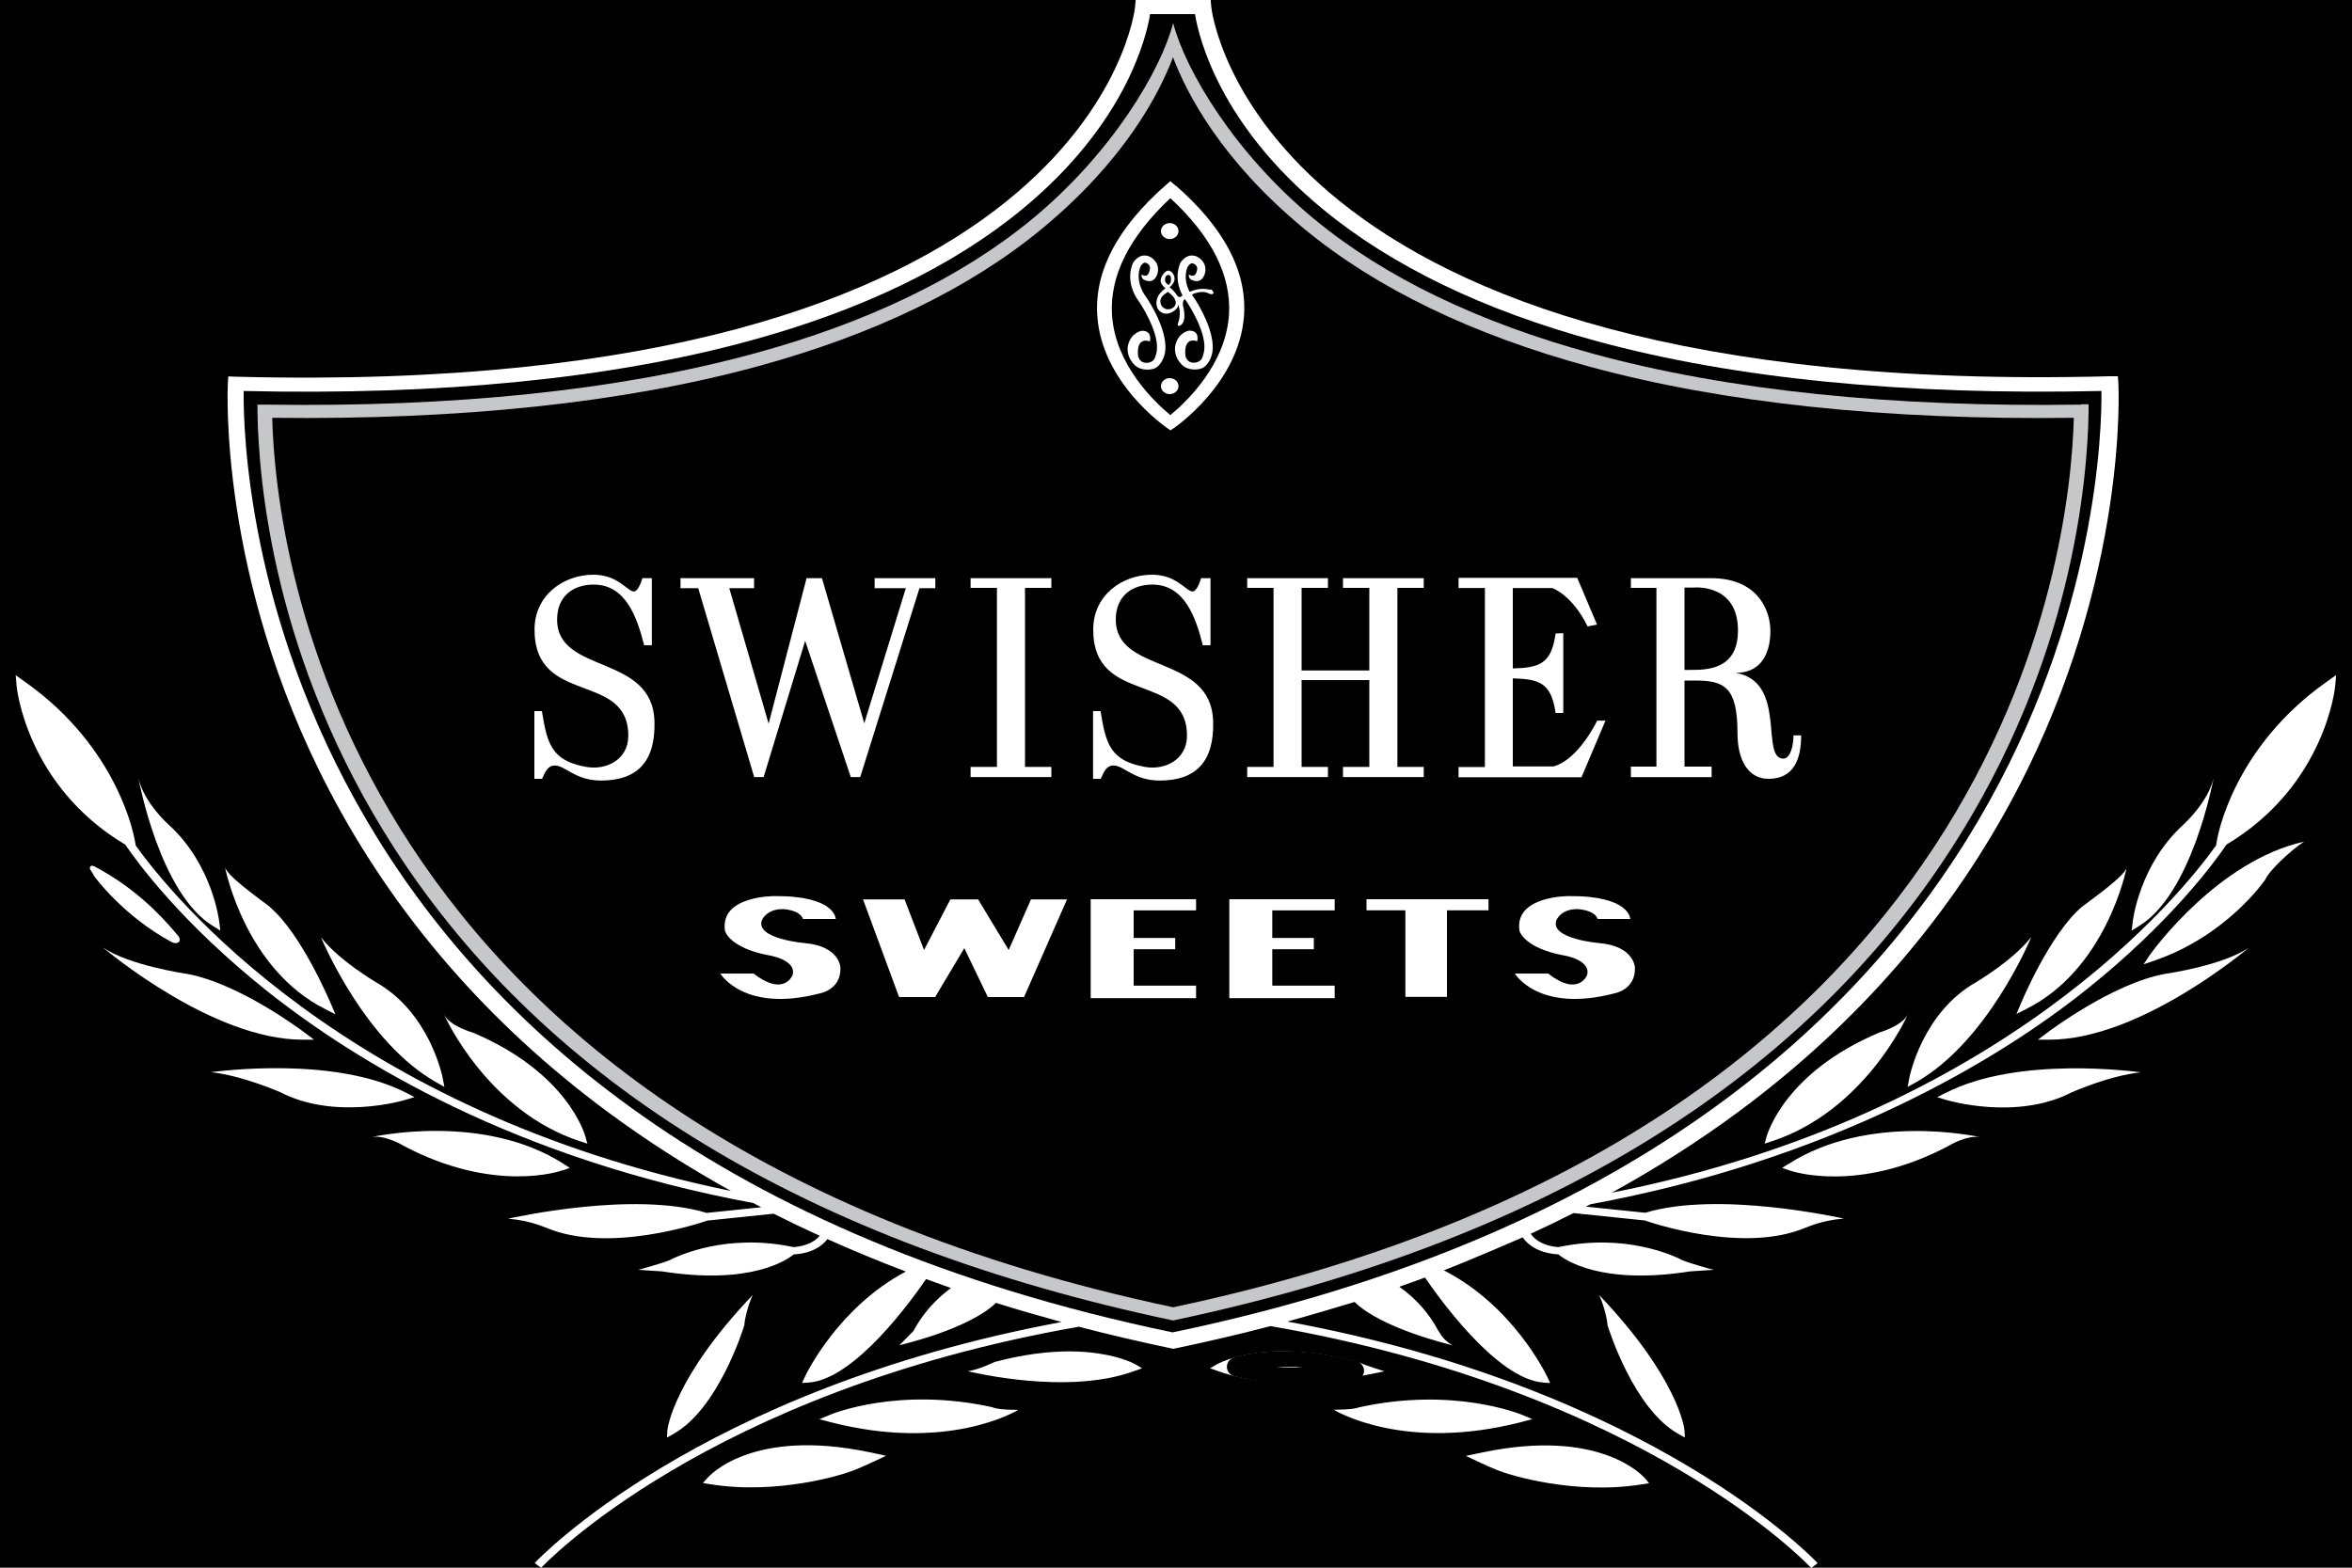 <svg viewBox="0 0 150 100" xmlns="http://www.w3.org/2000/svg" id="Layer_1"><defs><style>.cls-1{fill:#c6c7c9;}.cls-1,.cls-2,.cls-3,.cls-4{fill-rule:evenodd;}.cls-2{stroke:#000;stroke-miterlimit:10;}.cls-2,.cls-3{fill:#fff;}</style></defs><rect height="100" width="150"></rect><path d="M91.74,84.91c-.58-1.11-1.43-2.08-2.5-2.83.55-.19,1.1-.39,1.64-.59.66.97,4.49,6.47,7.54,6.7l.44.03-.17-.37c-.09-.19-2.18-4.55-6.61-6.82,1.85-.71,5.03-2.1,5.03-2.1.73,1.06,2.21,1.08,2.27,1.08.39.33,2.7,1.99,8.4,1.09,0,0,1.51-.1,1.52-.1-.06,0-1.55-.42-2.02-.62-.49-.26-3.61-1.74-7.88-.83-.01,0-1.21-.03-1.78-.85.92-.42,1.83-.86,2.73-1.32l4.54.47c.53.18,6.3,2.12,10.24.47.12-.03,1.03-.48,2.47-.59-.33-.06-8.01-1.78-12.67-.37l-3.79-.39c.22-.11.28-.15.28-.15,15.21-2.8,25.77-9.01,31.62-13.68,5.4-4.3,8.22-8.18,8.96-9.27,6.32-3.77,6.93-10.07,6.93-10.13l.06-.68-.59.42c-6.01,4.23-6.99,9.93-7.02,10.17l-.05.28c-2.2,3.08-13.48,17.19-38.54,22.15,2.84-1.56,5.55-3.29,8.12-5.19,7.62-5.65,13.59-12.56,17.75-20.54,7.09-13.59,6.45-25.76,6.44-25.88l-.03-.47h-.52C80.05,25.44,77.27.69,77.25.44l-.04-.44h-4.78s-.04.44-.04.44c-.02.25-2.8,25-57.31,23.59l-.52-.02-.03.47c0,.12-.65,12.29,6.44,25.88,4.16,7.98,10.13,14.89,17.75,20.54,2.5,1.85,5.14,3.54,7.9,5.07-24.66-5.06-35.78-18.98-37.96-22.03l-.05-.28c-.04-.24-1.02-5.94-7.02-10.17l-.59-.42.06.68c0,.06.61,6.36,6.93,10.13.74,1.09,3.56,4.96,8.96,9.27,5.83,4.65,15.96,10.78,31.09,13.59.17.09.34.18.51.27l-3.48.36c-4.67-1.42-12.34.3-12.67.37,1.44.11,2.35.56,2.47.59,3.93,1.64,9.71-.29,10.24-.47l4.23-.44c.97.49,1.95.96,2.94,1.41-.6.7-1.67.72-1.68.72-4.27-.91-7.39.57-7.88.83-.47.2-1.96.61-2.02.62.01,0,1.52.1,1.52.1,5.7.9,8.01-.76,8.41-1.09.06,0,1.39,0,2.14-.97,1.62.73,3.29,1.42,5,2.07-4.32,2.29-6.37,6.55-6.45,6.74l-.17.37.44-.03c2.96-.22,6.64-5.38,7.47-6.6.53.19,1.06.38,1.59.57-1.01.74-1.83,1.68-2.4,2.75l-.89.9c.18-.05,4.39-1.01,6.16-2.7,1.37.43,2.76.83,4.18,1.22-23.25,4.33-33.49,15.26-33.6,15.37l.41.31c.1-.11,10.53-11.22,34.29-15.38,1.96.51,3.97.98,6.03,1.41,2.11-.44,4.18-.92,6.2-1.45h0c23.9,4.15,34.38,15.31,34.48,15.43l.41-.31c-.1-.11-10.41-11.1-33.82-15.41,1.52-.41,4.29-1.25,4.29-1.25,1.75,1.71,6.1,2.72,6.26,2.77-.39-.21-.7-.53-.89-.9h0Z" class="cls-3"></path><path d="M15.54,24.94c12.54.29,23.37-.78,32.19-3.18,7.19-1.95,13.07-4.79,17.48-8.43,6.53-5.39,7.88-10.85,8.14-12.43h2.86c.26,1.58,1.62,7.05,8.14,12.43,4.41,3.64,10.29,6.48,17.48,8.43,8.82,2.4,19.65,3.46,32.19,3.18.06,4.96-1.18,47.97-59.24,60.05C16.72,72.91,15.48,29.9,15.54,24.94h0Z" class="cls-4"></path><path d="M132.74,25.81c-12.07.18-22.54-.9-31.12-3.24-7.31-1.99-13.31-4.88-17.81-8.6-5.12-4.23-8.22-9.52-8.99-12.5-.77,2.98-3.87,8.27-8.99,12.5-4.51,3.72-10.5,6.62-17.81,8.6-8.58,2.33-19.04,3.42-31.12,3.24h-.48s0,.42,0,.42c.06,4.41,1.03,15.95,8.74,27.89,9.75,15.11,26.53,25.24,49.65,30.11,23.13-4.87,39.9-15.01,49.65-30.12,7.71-11.94,8.68-23.48,8.74-27.89v-.43s-.47,0-.47,0h0Z" class="cls-1"></path><path d="M74.82,83.39C21.66,72.14,17.58,35.11,17.36,26.65c11.96.15,22.37-.95,30.92-3.27,7.45-2.03,13.56-4.98,18.17-8.79,5.27-4.35,7.48-8.61,8.36-10.94.88,2.33,3.09,6.59,8.36,10.94,4.61,3.81,10.73,6.76,18.17,8.79,8.55,2.33,18.95,3.43,30.92,3.27-.22,8.46-4.3,45.49-57.45,56.74h0ZM12.57,61.26l.72.25-.4-.6c-.17-.25-4.34-6.01-9.83-7.22.9.59,2.29,1.93,2.46,2.4.1.15,2.5,3.6,7.05,5.17h0Z" class="cls-4"></path><path d="M5.78,55.5c-.13-.17.01-.36.23-.24,2.52,1.32,4.23,3.08,5.34,4.42.3.36-.04.61-.41.41-3.07-1.66-4.86-4.1-4.94-4.21-.06-.13-.13-.25-.22-.37h0Z" class="cls-3"></path><path d="M20.03,66.32l-.56-.42c-.17-.13-4.2-3.17-7.55-3.78-.03,0-3.71-.54-5.37-1.69.29.23,7.01,5.89,12.75,5.89h.73Z" class="cls-3"></path><path d="M17.31,65.63c-2.46-.49-5-1.75-6.98-2.93-.52-.31-.32-.55.15-.42.74.2,1.28.31,1.34.32,2.04.37,4.42,1.74,5.9,2.7.29.19-.02.42-.41.34Z" class="cls-3"></path><path d="M26.45,69.99l-.52-.27c-4.67-2.41-12.15-1.36-12.47-1.33,2.03.23,4.3,1.24,4.39,1.27,3.51,1.82,7.85.55,8.03.49l.56-.17Z" class="cls-3"></path><path d="M24.61,69.94c-1.49.26-4.23.49-6.51-.7h-.01s-.01-.01-.01-.01c-.41-.14-.82-.27-1.24-.39-.34-.1-.27-.33.24-.33,2.27.02,5.21.23,7.65,1.2.12.05.05.2-.12.23h0Z" class="cls-3"></path><path d="M23.95,62.64c-.08-.06-2.3-1.35-3.48-2.85.12.27,2.81,6.69,7.37,9.26l.5.28-.1-.53c-.03-.17-.85-4.23-4.29-6.16h0Z" class="cls-3"></path><path d="M22.06,62.15c-.17-.28,0-.36.22-.17.72.61,1.31,1.02,1.35,1.05h.01s.01.02.01.02c2.5,1.39,3.55,4.08,3.91,5.26-2.4-1.57-4.32-4.21-5.51-6.15h0Z" class="cls-3"></path><path d="M17.23,57.86c-.95-.72-2.78-2.02-2.89-2.57.06.26,1.33,6.54,6.42,9.09l.63.32-.26-.61c-.08-.18-1.9-4.52-3.91-6.22h0Z" class="cls-3"></path><path d="M19.24,62.78c-1.94-1.6-4.03-5.86-4.11-6.08.18.17,1.63,1.42,1.74,1.5,1.16.98,2.29,2.96,3.01,4.39.19.37-.29.47-.64.18h0Z" class="cls-3"></path><path d="M13.58,59.07l.47.29-.06-.51c-.02-.15-.44-3.72-3.26-6.27,0,0-1.53-1.35-1.91-2.96.07.3,1.39,7.38,4.76,9.45h0Z" class="cls-3"></path><path d="M10.63,53.18c1.81,1.79,2.49,4.06,2.72,5.12-1.36-1.13-2.4-3.16-3.11-4.98-.13-.33.29-.23.38-.14Z" class="cls-3"></path><path d="M37,72.8l.46.15-.12-.43c-.04-.17-1.16-4.11-7.18-6.65,0,0-1.49-.41-1.85-1.17.12.26,2.81,6.17,8.68,8.1Z" class="cls-3"></path><path d="M29.94,66.3c4.57,1.93,6.22,4.75,6.71,5.86-3.52-1.35-5.85-4.24-7.03-6.04.18.11.31.17.33.18Z" class="cls-3"></path><path d="M35.88,74.66l.46-.16-.4-.26c-5.1-3.27-11.96-1.76-12.26-1.71.89-.16,2.09.57,2.08.57,5.74,3.03,9.95,1.62,10.12,1.55Z" class="cls-3"></path><path d="M25.67,72.55c2.13-.14,5.65-.07,8.73,1.4.26.12.31.48,0,.52-1.64.2-4.7.17-8.38-1.78-.02,0-.15-.07-.35-.14h0Z" class="cls-3"></path><path d="M47.47,84.56c0-.44.34-1.62.55-1.97-5.05,5.29-5.45,8.52-5.46,8.66l-.02.45.42-.24c2.84-1.59,4.44-6.68,4.5-6.9h0Z" class="cls-3"></path><path d="M43.28,90.78c.22-.96.96-3.16,3.46-6.2.12-.15.31-.17.3-.04l-.04.13c-.27.8-1.6,4.51-3.72,6.11h0Z" class="cls-3"></path><path d="M45.1,94.29l-.27.31.43.07c4.4.72,8.59-.67,8.76-.73.79-.24,2.41-1.05,2.49-1.08l-1.08-.23c-7.49-1.56-10.21,1.52-10.32,1.66Z" class="cls-3"></path><path d="M54.72,93.21c-.32.11-.63.21-.86.28-.05.02-3.68,1.23-7.62.83-.12-.01-.14-.22.01-.31,1.15-.75,3.76-1.85,8.41-1.02.15.03.19.18.05.23h0Z" class="cls-3"></path><path d="M63.32,89.77c-5.99-1.33-10.24.41-10.42.49l-.64.27.68.18c7.46,1.93,11.84-.68,12.01-.78,0,0-1.21.02-1.63-.15h0Z" class="cls-3"></path><path d="M62.64,90.46c-1.68.46-4.52.86-8.37.06-.13-.03-.12-.16.03-.2,1.56-.41,4.55-.92,8.26-.21.19.04.3.29.07.35h0Z" class="cls-3"></path><path d="M63.42,86.88s-.93.47-1.7.59c.26.05,6.36,1.56,10.64-.02l.48-.17-.43-.25c-.12-.07-3.09-1.72-8.98-.15h0Z" class="cls-3"></path><path d="M71.16,87.31c-2.6.66-5.68.45-7.57.21-.17-.02-.04-.17-.02-.18,3.76-1,6.29-.63,7.57-.27.16.05.16.21.02.24ZM6.83,52.14c-3.81-2.77-4.65-6.1-4.99-7.68,3.63,2.81,4.87,5.81,5.41,7.53.06.2-.24.28-.43.15h0ZM43.36,77.85c-2.05.51-5.67,1.13-8.29.03h-.02s-.02-.01-.02-.01c-.28-.07-.56-.12-.85-.17,2.17-.31,6.04-.71,9.14-.22.29.05.35.3.04.38h0ZM49.52,80.09c-.91.43-2.67.96-5.6.73-.26-.02-.4-.27-.06-.39,1.79-.64,3.73-.83,5.63-.57.12.02.16.17.03.24h0ZM100.51,79.85c2.51-.34,4.52.17,5.63.57.34.12.2.37-.06.39-2.92.23-4.69-.3-5.6-.73-.14-.06-.1-.22.03-.24h0ZM106.68,77.48c3.1-.49,6.97-.09,9.14.22-.29.04-.57.1-.85.17h-.02s-.02.01-.02.01c-2.61,1.1-6.24.48-8.29-.03-.31-.08-.25-.33.04-.38h0ZM52.56,87.43c-.18.08-.4-.05-.32-.19.84-1.4,2.87-4.28,6.15-5.89.05.02.1.04.16.06-.77,1.12-3.55,4.94-5.99,6.02h0ZM58.73,85.09c.83-1.56,2.07-2.45,2.49-2.73.57.19,1.15.38,1.73.57-1.08.93-2.94,1.7-4.22,2.16ZM91.27,85.09c-1.33-.48-3.25-1.28-4.32-2.25.57-.18,1.14-.37,1.7-.56.2.12,1.67,1.04,2.62,2.81h0ZM97.76,87.24c.09.14-.14.27-.32.19-2.53-1.12-5.41-5.18-6.06-6.13l.07-.03c3.37,1.59,5.46,4.54,6.31,5.97ZM143.17,52.14c-.19.14-.49.06-.43-.15.54-1.73,1.78-4.73,5.41-7.53-.34,1.58-1.18,4.91-4.99,7.68Z" class="cls-3"></path><path d="M137.11,60.91l-.4.6.73-.25c4.54-1.57,6.94-5.02,7.04-5.17.17-.47,1.56-1.82,2.46-2.4-5.48,1.21-9.66,6.97-9.83,7.22h0Z" class="cls-3"></path><path d="M143.99,55.26c.22-.11.36.08.23.24-.09.11-.16.24-.22.37-.08.11-1.87,2.55-4.94,4.21-.38.2-.71-.04-.41-.41,1.11-1.34,2.82-3.1,5.34-4.42h0Z" class="cls-3"></path><path d="M130.53,65.9l-.56.42h.73c5.74,0,12.46-5.66,12.75-5.89-1.66,1.16-5.34,1.69-5.37,1.69-3.34.61-7.38,3.65-7.55,3.78Z" class="cls-3"></path><path d="M139.52,62.27c.47-.13.67.11.15.42-1.97,1.18-4.51,2.44-6.98,2.93-.39.08-.71-.15-.41-.34,1.48-.96,3.86-2.33,5.9-2.7.06-.01.6-.12,1.34-.32h0Z" class="cls-3"></path><path d="M124.06,69.72l-.51.27.56.17c.18.05,4.52,1.33,8.03-.49.1-.04,2.37-1.05,4.39-1.27-.32-.03-7.8-1.08-12.47,1.33Z" class="cls-3"></path><path d="M133.16,68.83c-.42.12-.83.25-1.24.39h-.01s-.01.01-.01.01c-2.28,1.19-5.01.97-6.51.7-.17-.03-.23-.19-.12-.23,2.44-.97,5.39-1.18,7.65-1.2.51,0,.58.23.24.33h0Z" class="cls-3"></path><path d="M129.53,59.79c-1.19,1.5-3.4,2.79-3.48,2.85-3.44,1.93-4.26,5.99-4.29,6.16l-.1.53.51-.28c4.56-2.57,7.25-8.99,7.37-9.26h0Z" class="cls-3"></path><path d="M126.34,63.04h.01s.01-.02.01-.02c.47-.33.92-.68,1.35-1.05.22-.18.39-.1.22.17-1.19,1.94-3.11,4.59-5.51,6.15.36-1.18,1.41-3.87,3.91-5.26h0Z" class="cls-3"></path><path d="M135.66,55.28c-.11.56-1.94,1.85-2.89,2.57-2.01,1.7-3.84,6.03-3.91,6.22l-.26.61.63-.32c5.09-2.55,6.36-8.83,6.42-9.09h0Z" class="cls-3"></path><path d="M130.12,62.59c.72-1.43,1.85-3.41,3.01-4.39.12-.09,1.57-1.33,1.74-1.5-.08.22-2.17,4.48-4.11,6.08-.35.29-.83.19-.64-.18h0Z" class="cls-3"></path><path d="M141.18,49.62c-.38,1.6-1.92,2.96-1.91,2.96-2.82,2.55-3.25,6.12-3.26,6.27l-.06.51.47-.29c3.37-2.07,4.69-9.15,4.76-9.45h0Z" class="cls-3"></path><path d="M139.37,53.18c.09-.09.51-.19.38.14-.71,1.82-1.75,3.85-3.11,4.98.23-1.06.92-3.33,2.73-5.12Z" class="cls-3"></path><path d="M119.84,65.87c-6.02,2.54-7.13,6.48-7.18,6.65l-.12.43.46-.15c5.87-1.93,8.56-7.84,8.68-8.1-.36.75-1.86,1.17-1.85,1.17Z" class="cls-3"></path><path d="M113.35,72.16c.49-1.11,2.13-3.92,6.71-5.86.02-.01.15-.08.33-.18-1.18,1.8-3.51,4.68-7.04,6.04Z" class="cls-3"></path><path d="M114.06,74.24l-.4.26.46.16c.18.06,4.39,1.48,10.12-1.55,0,0,1.19-.74,2.08-.57-.31-.06-7.16-1.56-12.26,1.71Z" class="cls-3"></path><path d="M124.33,72.55c-.2.07-.33.13-.36.14-3.68,1.94-6.74,1.97-8.38,1.78-.3-.04-.25-.4,0-.52,3.07-1.46,6.6-1.53,8.73-1.4h0Z" class="cls-3"></path><path d="M102.53,84.56c.07.22,1.66,5.31,4.5,6.9l.42.24-.02-.45c0-.14-.41-3.37-5.46-8.66.21.35.55,1.53.55,1.97h0Z" class="cls-3"></path><path d="M103.26,84.58c2.49,3.04,3.24,5.24,3.46,6.2-2.12-1.6-3.45-5.31-3.72-6.11l-.04-.13c0-.12.18-.11.3.04Z" class="cls-3"></path><path d="M94.57,92.64l-1.08.23c.07.02,1.69.84,2.49,1.08.17.06,4.36,1.45,8.76.73l.43-.07-.26-.31c-.11-.13-2.84-3.22-10.32-1.66h0Z" class="cls-3"></path><path d="M103.76,94.32c-3.93.4-7.57-.81-7.62-.83-.29-.09-.58-.18-.86-.28-.14-.05-.11-.2.05-.23,4.65-.83,7.26.27,8.41,1.02.15.1.14.3.01.31Z" class="cls-3"></path><path d="M97.74,90.53l-.64-.27c-.18-.07-4.43-1.81-10.42-.49-.42.17-1.63.15-1.63.15.17.1,4.55,2.72,12.01.78l.68-.18h0Z" class="cls-3"></path><path d="M95.73,90.52c-3.84.8-6.69.4-8.37-.06-.23-.06-.12-.32.07-.35,3.71-.71,6.7-.2,8.26.21.16.04.16.17.04.2h0Z" class="cls-3"></path><path d="M86.58,86.88c-5.89-1.58-8.85.08-8.98.15l-.43.25.48.17c4.27,1.57,10.38.07,10.64.02-.92-.27-1.7-.59-1.7-.59Z" class="cls-3"></path><path d="M86.41,87.51c-1.89.24-4.98.45-7.57-.21-.13-.03-.13-.2.02-.24,1.28-.36,3.81-.73,7.57.27.02,0,.15.15-.02.18ZM75.19,11.37l-.55-.48-.55.48c-3.26,2.83-4.81,5.8-4.61,8.8.31,4.54,4.51,7.43,4.69,7.56l.48.32.48-.32c.18-.12,4.41-3.05,4.71-7.6.19-3-1.37-5.95-4.63-8.76h0Z" class="cls-2"></path><path d="M78.38,20.06c-.2,3.16-2.66,5.53-3.74,6.42-1.07-.89-3.51-3.23-3.72-6.38-.16-2.49,1.09-4.99,3.72-7.46,2.64,2.44,3.89,4.94,3.74,7.42Z" class="cls-4"></path><path d="M74.6,14.23c-.31,0-.56.23-.56.51,0,.28.25.51.56.51.31,0,.56-.23.56-.51,0-.28-.25-.51-.56-.51ZM74.6,24.12c-.31,0-.56.23-.56.51s.25.51.56.51c.31,0,.56-.23.56-.51,0-.28-.25-.51-.56-.51ZM73.3,17.31c-.12.48-.5.2-.5.2-.02.26.15.33.15.33.7.35.87-.39.87-.39.07-.24.05-.57-.17-.82-.2-.23-.43-.34-.68-.33-.25,0-.49.16-.69.43-.03.05-.64,1.2.41,2.58,0,0,1.38,2.06,1.05,3.24-.07.26-.1.47-.44.57,0,0-.56.18-.72-.41-.13-1.31.75-.93.75-.93,0,0,.2-.69-.51-.68,0,0-.65.08-.87.88-.09.33-.04.87.42,1.31.44.42,1.12.26,1.14.25.37-.07.64-.5.75-.89.39-1.37-1.05-3.53-1.11-3.62-.87-1.15-.42-2.04-.39-2.08.1-.13.18-.19.25-.2.06,0,.45.11.3.52h0Z" class="cls-3"></path><path d="M77.19,18.49c-.5-.14-.97-.03-1.32.13-.48-.93-.13-1.6-.11-1.63.1-.13.18-.19.26-.2.06,0,.45.11.3.52-.12.48-.5.2-.5.2-.02.26.15.33.15.33.7.35.87-.39.87-.39.07-.24.05-.57-.17-.82-.2-.23-.43-.34-.68-.33-.25,0-.49.16-.69.43-.02.04-.51.95.12,2.12-.08.05-.12.09-.12.09-.12.02-.18-.03-.18-.03-.15-.23-.36-.47-.53-.59.13-.08.32-.33.32-.53,0-.26-.19-.53-.41-.53-.17,0-.48.35-.48.65,0,.14.1.32.31.48-.13.09-.24.19-.34.31-.12.14-.24.37-.24.64,0,.44.34.67.62.67.38,0,.86-.37.74-.61.3.57,0,1.27,0,1.27-.03.2.18.08.18.08.45-.29.15-1.26.15-1.26-.03-.29.07-.36.07-.36.02-.02.04-.03.06-.05.05.07.1.14.15.22,0,0,1.38,2.06,1.04,3.24-.07.26-.1.47-.44.57,0,0-.56.18-.72-.41-.13-1.31.75-.93.75-.93,0,0,.2-.69-.51-.68,0,0-.65.08-.87.88-.09.33-.04.87.42,1.31.44.42,1.12.26,1.14.25.37-.07.64-.5.75-.89.38-1.37-1.05-3.53-1.11-3.62-.06-.07-.11-.15-.16-.23.68-.33,1.08-.07,1.08-.07.25.11.3-.02.3-.02.03-.12-.18-.26-.18-.26h0Z" class="cls-3"></path><path d="M74.3,17.86c0-.22.08-.32.22-.32s.16.13.16.26c0,.29-.09.3-.16.38-.14-.11-.22-.17-.22-.31h0ZM74.49,19.73c-.23,0-.48-.18-.49-.5,0-.31.27-.46.48-.61.28.2.44.36.5.63.06.25-.2.48-.49.48h0Z" class="cls-4"></path><path d="M85.12,58.07v-.71h-6.72v6.31h6.72v-.8h-3.98v-2.32h2.65v-.72h-2.65v-1.76h3.98ZM76.28,58.07v-.71h-6.72v6.31h6.72v-.8h-3.98v-2.32h2.65v-.72h-2.65v-1.76h3.98ZM94.94,57.36h-7.79v.71h2.48v5.52h2.65v-5.52h2.65v-.71ZM63.01,63.6h2.3l2.74-6.23h-2.3l-1.42,3.23-1.95-3.23h-1.77l-1.68,3.23-1.24-3.23h-2.65l2.3,6.23h2.3l1.86-3.12,1.5,3.12h0ZM101.88,58.62h2.09s0-1.49-3.91-1.46c0,0-3.52-.03-3.15,2.23,0,0,.27,1.06,2.75,1.54,0,0,1.82.26,1.56,1.26,0,0-.53,1.43-2.49-.09h-2.12s1.49,2.54,6.37,1.26c0,0,1.33-.23,1.29-1.63,0,0-.03-1.37-2.26-1.57,0,0-3.19-.26-2.75-1.46,0,0,.26-.71,1.33-.71,0,0,1.1.03,1.3.63h0ZM51.21,58.62h2.09s0-1.49-3.91-1.46c0,0-3.52-.03-3.15,2.23,0,0,.27,1.06,2.75,1.54,0,0,1.82.26,1.56,1.26,0,0-.53,1.43-2.49-.09h-2.12s1.49,2.54,6.37,1.26c0,0,1.33-.23,1.29-1.63,0,0-.03-1.37-2.26-1.57,0,0-3.18-.26-2.75-1.46,0,0,.27-.71,1.33-.71,0,0,1.09.03,1.29.63h0ZM34.07,45.36h.49c.33,2.07.61,3.17,2.83,3.56,1.29.23,2.68-.48,2.68-1.98,0-4.15-5.98-1.88-5.98-6.78,0-2.21,1.87-3.5,3.75-3.5,1.59,0,2.17,1.07,2.59,1.07.26,0,.49-.66.54-.85h.6v4.28h-.49c-.46-1.83-1.19-3.87-3.22-3.87-1.33,0-2.33.76-2.33,2.23,0,3.52,6.11,2.16,6.21,6.52.06,2.53-1.08,3.75-3.41,3.75-1.65,0-2.28-.96-2.94-.96-.46,0-.61.39-.82.85h-.49v-4.31h0ZM69.7,45.36h.49c.33,2.07.61,3.17,2.83,3.56,1.29.23,2.68-.48,2.68-1.98,0-4.15-5.98-1.88-5.98-6.78,0-2.21,1.87-3.5,3.75-3.5,1.59,0,2.17,1.07,2.59,1.07.26,0,.49-.66.54-.85h.6v4.28h-.49c-.46-1.83-1.19-3.87-3.22-3.87-1.33,0-2.33.76-2.33,2.23,0,3.52,6.11,2.16,6.21,6.52.06,2.53-1.08,3.75-3.41,3.75-1.65,0-2.28-.96-2.94-.96-.46,0-.61.39-.82.85h-.49v-4.31h0,0ZM43.43,36.88h4.66v.64h-1.58l2.51,8.64,2.42-9.28h.98l2.7,9.26,2.65-8.62h-1.99v-.64h3.87v.64h-1.01l-3.78,12.05h-.6l-2.91-8.69-2.65,8.69h-.6l-3.57-12.05h-1.13v-.64ZM67.05,36.88v.62h-1.68v11.42h1.68v.65h-5.15v-.65h1.68v-11.42h-1.68v-.62h5.15ZM96.48,48.88v-5.61c1.71.05,2.45.29,2.73,2.21h.49v-5.09l-.49.02c-.27,1.94-1.02,2.18-2.73,2.23v-5.13h2.51s1.26.41,2.26,2.45l.6-.12-1.26-2.98h-7.57v.65h1.68v11.42h-1.68v.65h7.84l1.53-3.61h-.53s-1.19,2.5-2.79,2.92h-2.58s0,0,0,0ZM114.38,46.91c0,.61-.18,1.48-.65,1.48-1.49,0,.28-4.92-3.04-5.47,2.05,0,2.26-1.94,2.21-2.87-.07-1.25-.89-3.17-3.78-3.17h-5.11v.62h1.63v11.4h-1.63v.67h5.15v-.67h-1.73v-5.49h.68c1.86,0,2.7.41,2.7,3.36,0,1.7.67,2.91,1.98,2.91,1.61,0,2.08-1.25,2.08-2.77h-.49ZM90.8,37.5v-.62h-5.15v.62h1.68v5.27h-4.32v-5.27h1.68v-.62h-5.15v.62h1.68v11.42h-1.68v.65h5.15v-.65h-1.68v-5.54h4.32v5.54h-1.68v.65h5.15v-.65h-1.68v-11.42h1.68Z" class="cls-3"></path><path d="M108.05,42.73c-.81,0-.11.02-.62,0v-5.25h.59s2.84-.29,2.82,2.77c-.01,1.94-1.21,2.48-2.78,2.48h0Z" class="cls-4"></path></svg>